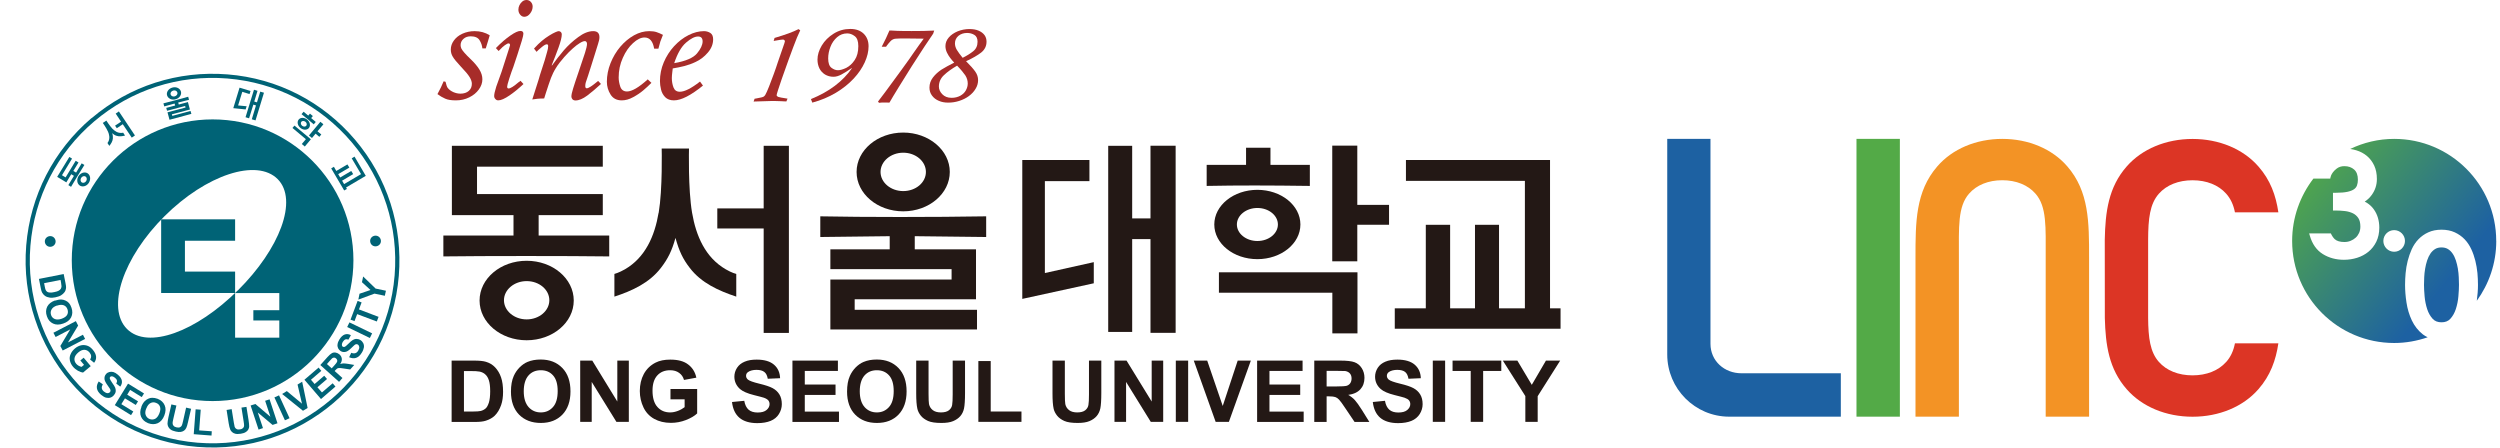 <svg width="162" height="29" viewBox="0 0 162 29" fill="none" xmlns="http://www.w3.org/2000/svg">
<g clip-path="url(#clip0_8224_5761)">
<path d="M29.265 23.367H30.729C31.058 23.367 31.311 23.391 31.487 23.444C31.723 23.514 31.922 23.632 32.087 23.808C32.252 23.985 32.381 24.196 32.469 24.455C32.557 24.708 32.599 25.02 32.599 25.396C32.599 25.725 32.557 26.007 32.475 26.242C32.375 26.531 32.234 26.766 32.052 26.942C31.911 27.077 31.723 27.183 31.487 27.26C31.311 27.319 31.07 27.342 30.776 27.342H29.265V23.373V23.367ZM30.064 24.038V26.666H30.664C30.887 26.666 31.046 26.654 31.146 26.631C31.276 26.601 31.381 26.542 31.47 26.466C31.558 26.39 31.622 26.26 31.681 26.084C31.734 25.907 31.764 25.666 31.764 25.355C31.764 25.043 31.734 24.814 31.681 24.649C31.628 24.484 31.552 24.355 31.452 24.267C31.358 24.173 31.229 24.114 31.082 24.079C30.97 24.055 30.752 24.043 30.423 24.043H30.064V24.038Z" fill="#231815"/>
<path d="M33.11 25.378C33.11 24.973 33.169 24.632 33.292 24.361C33.381 24.161 33.504 23.979 33.663 23.814C33.822 23.656 33.992 23.532 34.174 23.456C34.421 23.35 34.709 23.297 35.033 23.297C35.621 23.297 36.085 23.479 36.438 23.844C36.791 24.208 36.967 24.714 36.967 25.361C36.967 26.008 36.791 26.502 36.444 26.866C36.097 27.225 35.633 27.407 35.045 27.407C34.457 27.407 33.986 27.225 33.633 26.866C33.286 26.507 33.11 26.008 33.11 25.378ZM33.939 25.355C33.939 25.802 34.045 26.143 34.251 26.378C34.457 26.607 34.721 26.725 35.045 26.725C35.368 26.725 35.627 26.607 35.833 26.378C36.038 26.149 36.138 25.802 36.138 25.343C36.138 24.884 36.038 24.549 35.838 24.326C35.639 24.102 35.374 23.991 35.045 23.991C34.715 23.991 34.445 24.102 34.245 24.332C34.045 24.561 33.939 24.902 33.939 25.355Z" fill="#231815"/>
<path d="M37.597 27.336V23.367H38.379L40.002 26.019V23.367H40.748V27.336H39.943L38.343 24.749V27.336H37.597Z" fill="#231815"/>
<path d="M43.447 25.878V25.208H45.176V26.79C45.005 26.954 44.764 27.095 44.447 27.219C44.129 27.342 43.806 27.401 43.477 27.401C43.059 27.401 42.7 27.313 42.389 27.142C42.077 26.966 41.848 26.719 41.695 26.396C41.542 26.072 41.46 25.719 41.46 25.337C41.46 24.926 41.548 24.555 41.718 24.238C41.895 23.914 42.148 23.667 42.483 23.497C42.736 23.367 43.053 23.303 43.435 23.303C43.929 23.303 44.312 23.403 44.588 23.614C44.864 23.82 45.047 24.108 45.123 24.473L44.323 24.62C44.27 24.426 44.164 24.273 44.006 24.161C43.853 24.049 43.659 23.991 43.429 23.991C43.077 23.991 42.8 24.102 42.595 24.326C42.389 24.549 42.283 24.879 42.283 25.314C42.283 25.784 42.389 26.137 42.6 26.372C42.812 26.607 43.083 26.725 43.424 26.725C43.594 26.725 43.759 26.69 43.929 26.625C44.1 26.56 44.241 26.478 44.364 26.384V25.878H43.447Z" fill="#231815"/>
<path d="M47.446 26.049L48.228 25.972C48.275 26.237 48.369 26.425 48.51 26.549C48.651 26.672 48.851 26.731 49.092 26.731C49.351 26.731 49.545 26.678 49.674 26.566C49.803 26.454 49.868 26.331 49.868 26.184C49.868 26.09 49.839 26.013 49.786 25.943C49.727 25.878 49.633 25.819 49.498 25.772C49.404 25.743 49.192 25.684 48.857 25.602C48.428 25.496 48.128 25.361 47.951 25.208C47.71 24.99 47.587 24.72 47.587 24.408C47.587 24.208 47.645 24.014 47.757 23.838C47.869 23.661 48.039 23.526 48.251 23.438C48.469 23.344 48.727 23.303 49.033 23.303C49.533 23.303 49.903 23.415 50.156 23.632C50.409 23.85 50.538 24.144 50.55 24.508L49.751 24.543C49.715 24.338 49.645 24.191 49.527 24.102C49.415 24.014 49.245 23.967 49.021 23.967C48.798 23.967 48.604 24.014 48.475 24.108C48.386 24.167 48.345 24.249 48.345 24.355C48.345 24.449 48.386 24.526 48.463 24.596C48.563 24.679 48.81 24.767 49.198 24.861C49.586 24.955 49.874 25.049 50.062 25.149C50.25 25.249 50.397 25.384 50.503 25.555C50.609 25.725 50.662 25.937 50.662 26.19C50.662 26.419 50.597 26.631 50.474 26.831C50.35 27.031 50.168 27.178 49.939 27.272C49.709 27.366 49.421 27.419 49.074 27.419C48.575 27.419 48.187 27.301 47.916 27.072C47.645 26.843 47.487 26.501 47.434 26.055L47.446 26.049Z" fill="#231815"/>
<path d="M51.35 27.336V23.367H54.296V24.038H52.15V24.919H54.143V25.59H52.15V26.672H54.366V27.342H51.344L51.35 27.336Z" fill="#231815"/>
<path d="M54.89 25.378C54.89 24.973 54.948 24.632 55.072 24.361C55.16 24.161 55.284 23.979 55.442 23.814C55.601 23.656 55.772 23.532 55.954 23.456C56.201 23.35 56.489 23.297 56.812 23.297C57.4 23.297 57.865 23.479 58.218 23.844C58.571 24.208 58.747 24.714 58.747 25.361C58.747 26.008 58.571 26.502 58.224 26.866C57.877 27.225 57.412 27.407 56.824 27.407C56.236 27.407 55.766 27.225 55.413 26.866C55.066 26.507 54.89 26.008 54.89 25.378ZM55.713 25.355C55.713 25.802 55.819 26.143 56.025 26.378C56.23 26.607 56.495 26.725 56.818 26.725C57.142 26.725 57.4 26.607 57.606 26.378C57.812 26.149 57.912 25.802 57.912 25.343C57.912 24.884 57.812 24.549 57.612 24.326C57.412 24.102 57.148 23.991 56.818 23.991C56.489 23.991 56.224 24.102 56.019 24.332C55.819 24.561 55.713 24.902 55.713 25.355Z" fill="#231815"/>
<path d="M59.364 23.367H60.17V25.519C60.17 25.86 60.182 26.084 60.199 26.184C60.234 26.348 60.317 26.478 60.446 26.578C60.575 26.678 60.752 26.725 60.975 26.725C61.199 26.725 61.375 26.678 61.493 26.584C61.61 26.489 61.675 26.378 61.699 26.242C61.722 26.107 61.734 25.884 61.734 25.566V23.367H62.534V25.455C62.534 25.931 62.51 26.272 62.469 26.466C62.428 26.66 62.345 26.831 62.228 26.966C62.11 27.101 61.957 27.207 61.763 27.289C61.569 27.371 61.316 27.407 60.999 27.407C60.623 27.407 60.334 27.366 60.135 27.277C59.941 27.189 59.782 27.077 59.67 26.936C59.558 26.795 59.482 26.648 59.447 26.495C59.394 26.266 59.37 25.931 59.37 25.49V23.373L59.364 23.367Z" fill="#231815"/>
<path d="M63.398 27.336V23.396H64.198V26.666H66.191V27.336H63.398Z" fill="#231815"/>
<path d="M68.202 23.367H69.002V25.519C69.002 25.86 69.013 26.084 69.031 26.184C69.066 26.348 69.149 26.478 69.278 26.578C69.407 26.678 69.584 26.725 69.807 26.725C70.031 26.725 70.207 26.678 70.325 26.584C70.442 26.489 70.507 26.378 70.53 26.242C70.554 26.107 70.566 25.884 70.566 25.566V23.367H71.365V25.455C71.365 25.931 71.342 26.272 71.301 26.466C71.26 26.66 71.177 26.831 71.06 26.966C70.942 27.101 70.789 27.207 70.595 27.289C70.401 27.371 70.142 27.407 69.831 27.407C69.454 27.407 69.166 27.366 68.966 27.277C68.772 27.189 68.614 27.077 68.502 26.936C68.39 26.795 68.314 26.648 68.278 26.495C68.225 26.266 68.202 25.931 68.202 25.49V23.373V23.367Z" fill="#231815"/>
<path d="M72.218 27.336V23.367H73L74.629 26.019V23.367H75.375V27.336H74.57L72.97 24.749V27.336H72.224H72.218Z" fill="#231815"/>
<path d="M76.193 27.336V23.367H76.992V27.336H76.193Z" fill="#231815"/>
<path d="M78.774 27.336L77.357 23.367H78.227L79.233 26.307L80.203 23.367H81.055L79.632 27.336H78.774Z" fill="#231815"/>
<path d="M81.461 27.336V23.367H84.407V24.038H82.261V24.919H84.254V25.59H82.261V26.672H84.478V27.342H81.455L81.461 27.336Z" fill="#231815"/>
<path d="M85.165 27.336V23.367H86.853C87.276 23.367 87.588 23.402 87.776 23.473C87.97 23.544 88.123 23.673 88.241 23.855C88.358 24.038 88.417 24.249 88.417 24.484C88.417 24.784 88.329 25.031 88.153 25.225C87.976 25.419 87.717 25.543 87.365 25.59C87.541 25.69 87.682 25.802 87.794 25.925C87.906 26.049 88.058 26.26 88.252 26.566L88.735 27.342H87.776L87.194 26.478C86.988 26.166 86.847 25.972 86.771 25.896C86.694 25.813 86.612 25.76 86.53 25.731C86.447 25.701 86.312 25.684 86.124 25.684H85.965V27.342H85.165V27.336ZM85.965 25.043H86.559C86.941 25.043 87.182 25.025 87.276 24.996C87.371 24.961 87.447 24.908 87.5 24.825C87.553 24.743 87.582 24.643 87.582 24.526C87.582 24.39 87.547 24.285 87.476 24.202C87.406 24.12 87.306 24.067 87.177 24.043C87.112 24.038 86.918 24.032 86.588 24.032H85.965V25.037V25.043Z" fill="#231815"/>
<path d="M88.964 26.049L89.746 25.972C89.793 26.237 89.887 26.425 90.028 26.549C90.169 26.672 90.363 26.731 90.61 26.731C90.869 26.731 91.063 26.678 91.192 26.566C91.322 26.454 91.386 26.331 91.386 26.184C91.386 26.09 91.357 26.013 91.304 25.943C91.251 25.878 91.151 25.819 91.016 25.772C90.922 25.743 90.71 25.684 90.375 25.602C89.946 25.496 89.64 25.361 89.47 25.208C89.223 24.99 89.105 24.72 89.105 24.408C89.105 24.208 89.164 24.014 89.275 23.838C89.387 23.661 89.558 23.526 89.769 23.438C89.987 23.344 90.246 23.303 90.552 23.303C91.051 23.303 91.422 23.415 91.675 23.632C91.927 23.85 92.057 24.144 92.069 24.508L91.269 24.543C91.234 24.338 91.163 24.191 91.051 24.102C90.94 24.014 90.769 23.967 90.546 23.967C90.322 23.967 90.128 24.014 89.999 24.108C89.916 24.167 89.869 24.249 89.869 24.355C89.869 24.449 89.911 24.526 89.987 24.596C90.087 24.679 90.334 24.767 90.722 24.861C91.116 24.955 91.398 25.049 91.586 25.149C91.775 25.249 91.921 25.384 92.027 25.555C92.133 25.725 92.186 25.937 92.186 26.19C92.186 26.419 92.121 26.631 91.998 26.831C91.869 27.031 91.692 27.178 91.463 27.272C91.234 27.366 90.945 27.419 90.599 27.419C90.099 27.419 89.711 27.301 89.44 27.072C89.17 26.843 89.011 26.501 88.958 26.055L88.964 26.049Z" fill="#231815"/>
<path d="M92.845 27.336V23.367H93.644V27.336H92.845Z" fill="#231815"/>
<path d="M95.302 27.336V24.038H94.126V23.367H97.284V24.038H96.108V27.336H95.302Z" fill="#231815"/>
<path d="M98.842 27.336V25.666L97.384 23.367H98.325L99.26 24.937L100.177 23.367H101.1L99.642 25.672V27.336H98.842Z" fill="#231815"/>
<path d="M84.878 12.048C82.296 12.012 80.203 12.007 78.192 12.048V10.684H80.744V9.572H82.326V10.684H84.878V12.048Z" fill="#231815"/>
<path d="M49.486 9.448H51.12V21.573H49.486V14.805H46.481V13.505H49.486V9.448Z" fill="#231815"/>
<path d="M74.552 9.443H76.181V21.568H74.552V15.494H73.365V21.509H71.812V9.449H73.365V14.153H74.552V9.443Z" fill="#231815"/>
<path d="M90.01 13.276V14.564H87.953V16.933H86.33V9.437H87.953V13.276H90.01Z" fill="#231815"/>
<path d="M67.708 17.693L70.877 16.987V18.357L66.244 19.368V10.366H70.595V11.736H67.708V17.693Z" fill="#231815"/>
<path d="M78.986 17.645H87.964V21.603H86.336V18.968H78.986V17.645Z" fill="#231815"/>
<path d="M63.898 15.358L59.276 15.305V16.158H63.245V19.392H55.383V20.074H63.31V21.35H53.808V18.116H61.663V17.44H53.808V16.158H57.653V15.305L53.155 15.358V14.018C56.019 14.076 60.481 14.076 63.904 14.018V15.358H63.898Z" fill="#231815"/>
<path d="M34.91 15.264H39.478V16.616C36.785 16.581 31.417 16.581 28.73 16.616V15.264H33.275V13.941H29.282V9.448H39.061V10.801H30.911V12.576H39.061V13.941H34.904V15.264H34.91Z" fill="#231815"/>
<path d="M42.677 13.788C42.424 15.299 41.813 16.687 40.496 17.451C40.108 17.675 39.813 17.751 39.813 17.751V19.221C40.966 18.845 42.077 18.333 42.824 17.363C43.277 16.775 43.535 16.264 43.771 15.417C44.006 16.264 44.247 16.781 44.7 17.363C45.441 18.333 46.558 18.839 47.71 19.221V17.751C47.71 17.751 47.416 17.681 47.028 17.451C45.711 16.687 45.105 15.299 44.847 13.788C44.582 12.248 44.647 9.625 44.647 9.625H42.877C42.877 9.625 42.942 12.242 42.683 13.788H42.677Z" fill="#231815"/>
<path d="M34.127 22.049C35.815 22.049 37.179 20.897 37.179 19.474C37.179 18.051 35.815 16.898 34.127 16.898C32.44 16.898 31.076 18.051 31.076 19.474C31.076 20.897 32.44 22.049 34.127 22.049ZM34.127 18.216C34.945 18.216 35.597 18.774 35.597 19.456C35.597 20.138 34.939 20.697 34.127 20.697C33.316 20.697 32.657 20.138 32.657 19.456C32.657 18.774 33.316 18.216 34.127 18.216Z" fill="#231815"/>
<path d="M81.479 16.793C83.019 16.793 84.266 15.788 84.266 14.547C84.266 13.306 83.019 12.301 81.479 12.301C79.938 12.301 78.686 13.306 78.686 14.547C78.686 15.788 79.932 16.793 81.479 16.793ZM81.479 13.477C82.214 13.477 82.808 13.959 82.808 14.547C82.808 15.135 82.214 15.617 81.479 15.617C80.744 15.617 80.15 15.135 80.15 14.547C80.15 13.959 80.744 13.477 81.479 13.477Z" fill="#231815"/>
<path d="M58.529 13.694C60.199 13.694 61.546 12.547 61.546 11.142C61.546 9.736 60.193 8.59 58.529 8.59C56.865 8.59 55.507 9.731 55.507 11.142C55.507 12.553 56.859 13.694 58.529 13.694ZM58.529 9.895C59.341 9.895 59.999 10.454 59.999 11.142C59.999 11.83 59.341 12.382 58.529 12.382C57.718 12.382 57.059 11.824 57.059 11.142C57.059 10.46 57.718 9.895 58.529 9.895Z" fill="#231815"/>
<path d="M100.442 19.98V10.366H91.105V11.719H98.813V19.98H97.137V14.565H95.579V19.98H93.968V14.565H92.392V19.98H90.381V21.303H101.124V19.98H100.442Z" fill="#231815"/>
<path d="M31.476 3.135H31.258C31.24 2.952 31.182 2.776 31.076 2.606C30.976 2.441 30.782 2.353 30.505 2.353C30.311 2.353 30.158 2.406 30.035 2.517C29.912 2.623 29.847 2.764 29.847 2.923C29.847 2.994 29.864 3.07 29.894 3.141C29.929 3.211 29.994 3.305 30.088 3.411C30.182 3.523 30.317 3.658 30.488 3.823C30.741 4.064 30.935 4.293 31.064 4.505C31.193 4.716 31.258 4.928 31.258 5.14C31.258 5.369 31.182 5.587 31.029 5.798C30.876 6.01 30.67 6.181 30.405 6.31C30.141 6.439 29.859 6.504 29.547 6.504C29.235 6.504 29.018 6.469 28.847 6.392C28.671 6.316 28.506 6.216 28.347 6.098C28.512 5.798 28.647 5.522 28.747 5.269L28.871 5.299C28.918 5.504 28.965 5.64 29.018 5.704C29.1 5.81 29.224 5.898 29.376 5.969C29.529 6.034 29.682 6.069 29.835 6.069C30.058 6.069 30.241 6.01 30.376 5.892C30.511 5.775 30.576 5.622 30.576 5.428C30.576 5.299 30.529 5.157 30.429 4.993C30.329 4.828 30.141 4.605 29.859 4.311C29.6 4.029 29.423 3.823 29.341 3.676C29.253 3.535 29.212 3.376 29.212 3.211C29.212 3.005 29.276 2.811 29.412 2.623C29.547 2.441 29.729 2.288 29.97 2.182C30.206 2.076 30.47 2.018 30.758 2.018C31.123 2.018 31.446 2.106 31.734 2.288C31.711 2.359 31.675 2.482 31.623 2.664C31.57 2.847 31.523 3.005 31.476 3.141V3.135Z" fill="#A72C29"/>
<path d="M33.739 5.245L33.921 5.445C33.633 5.715 33.339 5.962 33.022 6.18C32.704 6.397 32.463 6.503 32.287 6.503C32.216 6.503 32.157 6.48 32.105 6.421C32.052 6.368 32.022 6.303 32.022 6.221C32.022 6.098 32.069 5.898 32.157 5.615L32.504 4.645C32.528 4.575 32.622 4.275 32.792 3.751C32.963 3.222 33.051 2.952 33.051 2.928C33.051 2.852 33.016 2.811 32.951 2.811C32.904 2.811 32.828 2.852 32.716 2.928C32.61 3.005 32.51 3.093 32.434 3.181L32.31 3.305L32.134 3.116C32.469 2.769 32.781 2.505 33.069 2.305C33.357 2.105 33.575 2.005 33.721 2.005C33.851 2.005 33.916 2.064 33.916 2.187C33.916 2.258 33.88 2.417 33.81 2.652C33.739 2.893 33.645 3.181 33.533 3.528C33.416 3.875 33.333 4.139 33.269 4.322C33.186 4.533 33.098 4.786 33.004 5.08C32.91 5.374 32.863 5.551 32.863 5.615C32.863 5.692 32.892 5.733 32.957 5.733C33.075 5.733 33.292 5.598 33.598 5.333C33.616 5.327 33.639 5.31 33.669 5.286C33.698 5.263 33.721 5.245 33.733 5.233L33.739 5.245ZM34.121 0C34.227 0 34.321 0.041 34.398 0.123C34.474 0.206 34.515 0.306 34.515 0.423C34.515 0.582 34.462 0.735 34.351 0.876C34.245 1.017 34.115 1.088 33.974 1.088C33.868 1.088 33.78 1.041 33.704 0.947C33.627 0.853 33.592 0.747 33.592 0.623C33.592 0.523 33.616 0.423 33.663 0.329C33.71 0.241 33.769 0.159 33.851 0.094C33.933 0.029 34.021 0 34.121 0Z" fill="#A72C29"/>
<path d="M38.761 5.246L38.943 5.44C38.637 5.722 38.343 5.975 38.055 6.192C37.767 6.404 37.514 6.51 37.291 6.51C37.203 6.51 37.138 6.48 37.091 6.428C37.05 6.375 37.026 6.316 37.026 6.257C37.026 6.151 37.062 5.975 37.138 5.734C37.209 5.493 37.338 5.116 37.514 4.599C37.691 4.081 37.826 3.687 37.908 3.423C37.99 3.158 38.038 2.964 38.038 2.847C38.038 2.788 38.026 2.747 37.996 2.711C37.973 2.676 37.938 2.664 37.896 2.664C37.82 2.664 37.708 2.706 37.567 2.794C37.426 2.882 37.273 2.994 37.114 3.141C36.95 3.282 36.767 3.47 36.562 3.699C36.327 3.964 36.15 4.199 36.021 4.411C35.891 4.617 35.791 4.828 35.703 5.052C35.621 5.275 35.509 5.598 35.374 6.022C35.315 6.216 35.28 6.333 35.262 6.381C34.945 6.381 34.686 6.41 34.492 6.445C34.545 6.281 34.651 5.951 34.804 5.469C34.821 5.41 34.856 5.31 34.904 5.152C34.951 4.999 34.98 4.899 34.992 4.852C35.245 4.087 35.398 3.599 35.444 3.393C35.497 3.229 35.521 3.094 35.521 2.988C35.521 2.911 35.492 2.87 35.433 2.87C35.356 2.87 35.245 2.935 35.092 3.064C34.939 3.188 34.833 3.288 34.768 3.358L34.604 3.147C34.792 2.941 34.962 2.77 35.115 2.647C35.268 2.517 35.427 2.406 35.586 2.306C35.744 2.206 35.88 2.135 35.986 2.088C36.091 2.041 36.162 2.018 36.203 2.018C36.256 2.018 36.303 2.041 36.344 2.076C36.385 2.118 36.403 2.165 36.403 2.229C36.403 2.412 36.332 2.7 36.191 3.088C36.05 3.476 35.903 3.852 35.75 4.228L35.768 4.246C36.009 3.905 36.268 3.576 36.538 3.258C36.809 2.947 37.12 2.658 37.467 2.406C37.814 2.147 38.138 2.018 38.443 2.018C38.708 2.018 38.843 2.147 38.843 2.412C38.843 2.529 38.814 2.67 38.755 2.841C38.743 2.882 38.673 3.105 38.549 3.505C38.426 3.905 38.337 4.176 38.29 4.328C38.243 4.481 38.185 4.669 38.108 4.899C38.032 5.128 37.985 5.275 37.961 5.334C37.938 5.41 37.926 5.487 37.926 5.575C37.926 5.669 37.955 5.722 38.02 5.722C38.138 5.722 38.379 5.563 38.743 5.257L38.761 5.246Z" fill="#A72C29"/>
<path d="M41.971 5.14L42.212 5.369C42.048 5.534 41.871 5.698 41.683 5.857C41.495 6.016 41.277 6.163 41.025 6.298C40.772 6.439 40.525 6.504 40.289 6.504C39.966 6.504 39.725 6.381 39.566 6.128C39.407 5.875 39.325 5.598 39.325 5.299C39.325 4.899 39.402 4.499 39.56 4.099C39.719 3.699 39.931 3.341 40.195 3.029C40.46 2.717 40.76 2.47 41.083 2.288C41.413 2.106 41.742 2.018 42.071 2.018C42.265 2.018 42.424 2.041 42.547 2.082C42.671 2.123 42.806 2.182 42.959 2.259C42.871 2.476 42.818 2.623 42.788 2.7C42.765 2.776 42.724 2.929 42.665 3.152H42.389C42.306 2.67 42.1 2.429 41.765 2.429C41.536 2.429 41.289 2.547 41.025 2.788C40.76 3.029 40.536 3.346 40.36 3.746C40.178 4.146 40.09 4.569 40.09 5.022C40.09 5.21 40.125 5.41 40.195 5.616C40.266 5.822 40.413 5.928 40.63 5.928C40.948 5.928 41.401 5.663 41.977 5.14H41.971Z" fill="#A72C29"/>
<path d="M45.358 5.281L45.552 5.546C44.77 6.181 44.141 6.504 43.671 6.504C43.43 6.504 43.241 6.433 43.106 6.298C42.971 6.157 42.877 5.992 42.836 5.804C42.789 5.61 42.765 5.428 42.765 5.252C42.765 4.834 42.847 4.428 43.012 4.04C43.177 3.652 43.4 3.299 43.682 2.994C43.965 2.688 44.276 2.447 44.617 2.276C44.953 2.106 45.288 2.018 45.617 2.018C45.77 2.018 45.905 2.059 46.029 2.135C46.152 2.212 46.211 2.353 46.211 2.547C46.211 2.853 46.099 3.141 45.87 3.405C45.64 3.676 45.376 3.876 45.082 4.011C44.841 4.128 44.588 4.217 44.341 4.281C44.088 4.346 43.841 4.393 43.594 4.434C43.594 4.446 43.582 4.528 43.565 4.675C43.547 4.822 43.535 4.952 43.535 5.058C43.535 5.275 43.571 5.475 43.641 5.663C43.712 5.851 43.847 5.945 44.053 5.945C44.359 5.945 44.794 5.728 45.358 5.287V5.281ZM43.688 4.093C44.429 3.964 44.923 3.752 45.164 3.464C45.405 3.176 45.529 2.911 45.529 2.682C45.529 2.47 45.429 2.365 45.235 2.365C45.017 2.365 44.758 2.5 44.453 2.764C44.147 3.029 43.894 3.476 43.688 4.093Z" fill="#A72C29"/>
<path d="M50.133 2.658L50.191 2.458C50.873 2.258 51.391 2.07 51.744 1.888L51.855 1.964C51.773 2.146 51.697 2.305 51.644 2.435C51.591 2.57 51.508 2.77 51.408 3.04C51.303 3.311 51.197 3.599 51.091 3.899C50.979 4.199 50.838 4.604 50.656 5.122C50.438 5.757 50.327 6.104 50.327 6.162C50.327 6.186 50.332 6.209 50.35 6.227C50.368 6.245 50.397 6.262 50.432 6.28C50.491 6.304 50.691 6.339 51.032 6.392L50.956 6.574C50.862 6.568 50.732 6.562 50.568 6.556C50.35 6.545 50.15 6.545 49.98 6.545C49.856 6.545 49.474 6.556 48.833 6.58L48.898 6.398C48.898 6.398 48.939 6.392 49.004 6.38C49.145 6.356 49.251 6.333 49.327 6.315C49.403 6.298 49.456 6.28 49.492 6.257C49.521 6.233 49.556 6.204 49.586 6.157C49.644 6.057 49.727 5.88 49.833 5.61C49.938 5.345 50.044 5.069 50.144 4.787C50.25 4.504 50.332 4.251 50.403 4.034L50.826 2.811C50.85 2.74 50.862 2.699 50.862 2.681C50.862 2.652 50.85 2.623 50.826 2.599C50.803 2.576 50.773 2.564 50.732 2.564C50.668 2.564 50.503 2.587 50.244 2.634C50.168 2.646 50.127 2.658 50.115 2.658H50.133Z" fill="#A72C29"/>
<path d="M52.638 6.651L52.549 6.421C53.725 5.945 54.607 5.28 55.201 4.428L55.184 4.416C54.931 4.593 54.713 4.728 54.525 4.828C54.337 4.928 54.166 4.975 54.008 4.975C53.802 4.975 53.62 4.922 53.461 4.828C53.302 4.728 53.178 4.593 53.096 4.428C53.014 4.257 52.973 4.069 52.973 3.863C52.973 3.564 53.067 3.258 53.249 2.952C53.437 2.64 53.69 2.388 54.019 2.182C54.349 1.976 54.707 1.876 55.101 1.876C55.472 1.876 55.76 1.982 55.971 2.188C56.177 2.393 56.283 2.664 56.283 2.999C56.283 3.334 56.201 3.675 56.036 4.04C55.871 4.404 55.63 4.757 55.319 5.092C55.001 5.433 54.619 5.739 54.16 6.015C53.702 6.286 53.19 6.504 52.632 6.651H52.638ZM55.619 2.987C55.619 2.67 55.542 2.458 55.383 2.34C55.231 2.223 55.066 2.164 54.901 2.164C54.654 2.164 54.431 2.246 54.243 2.411C54.055 2.576 53.908 2.781 53.813 3.034C53.714 3.287 53.666 3.534 53.666 3.787C53.666 4.081 53.737 4.287 53.878 4.393C54.019 4.498 54.154 4.551 54.296 4.551C54.449 4.551 54.625 4.498 54.837 4.398C55.042 4.293 55.225 4.128 55.383 3.893C55.542 3.658 55.619 3.358 55.619 2.993V2.987Z" fill="#A72C29"/>
<path d="M60.54 1.97L60.47 2.181C60.34 2.37 60.152 2.652 59.899 3.028C59.647 3.41 59.376 3.828 59.082 4.292C58.788 4.757 58.506 5.21 58.235 5.651C57.965 6.092 57.765 6.421 57.636 6.65C57.63 6.65 57.606 6.65 57.577 6.65C57.553 6.65 57.518 6.644 57.483 6.644C57.447 6.644 57.418 6.644 57.389 6.644C57.365 6.644 57.33 6.644 57.289 6.644C57.189 6.644 57.077 6.644 56.959 6.662L56.895 6.58C57.083 6.339 57.236 6.139 57.342 5.992C57.665 5.557 58.006 5.098 58.365 4.598C58.723 4.104 58.906 3.845 58.912 3.84C58.982 3.74 59.07 3.61 59.182 3.451C59.294 3.293 59.417 3.11 59.558 2.916C59.7 2.716 59.8 2.581 59.858 2.505C58.87 2.487 58.277 2.487 58.071 2.505C58 2.505 57.935 2.522 57.877 2.546C57.818 2.569 57.759 2.611 57.7 2.675C57.636 2.74 57.559 2.834 57.465 2.958C57.442 2.999 57.43 3.016 57.418 3.028H57.136C57.336 2.646 57.506 2.293 57.636 1.976C57.712 1.976 57.771 1.981 57.812 1.981C57.853 1.981 57.965 1.987 58.135 1.999C58.429 2.011 58.741 2.011 59.076 2.011C59.605 2.011 60.093 2.005 60.529 1.981L60.54 1.97Z" fill="#A72C29"/>
<path d="M62.598 3.963C62.875 4.24 63.075 4.463 63.198 4.64C63.322 4.816 63.38 4.998 63.38 5.192C63.38 5.386 63.328 5.58 63.216 5.757C63.11 5.939 62.963 6.092 62.781 6.227C62.598 6.362 62.393 6.462 62.157 6.539C61.922 6.615 61.687 6.65 61.44 6.65C61.217 6.65 61.017 6.615 60.834 6.533C60.652 6.456 60.505 6.345 60.393 6.192C60.282 6.045 60.229 5.874 60.229 5.674C60.229 5.433 60.305 5.216 60.458 5.016C60.611 4.816 60.799 4.651 61.011 4.51C61.228 4.375 61.505 4.222 61.834 4.057C61.74 3.963 61.658 3.863 61.581 3.763C61.505 3.663 61.428 3.546 61.364 3.411C61.299 3.275 61.264 3.134 61.264 2.987C61.264 2.787 61.334 2.599 61.481 2.429C61.628 2.258 61.822 2.129 62.057 2.029C62.298 1.935 62.551 1.882 62.816 1.882C63.051 1.882 63.251 1.917 63.416 1.988C63.58 2.058 63.704 2.152 63.798 2.276C63.886 2.399 63.927 2.54 63.927 2.699C63.927 2.987 63.81 3.222 63.58 3.405C63.345 3.587 63.022 3.775 62.61 3.963H62.598ZM62.016 4.257C61.681 4.451 61.399 4.651 61.175 4.863C60.952 5.069 60.84 5.322 60.84 5.61C60.84 5.786 60.911 5.951 61.058 6.104C61.205 6.257 61.405 6.339 61.663 6.339C61.875 6.339 62.063 6.292 62.228 6.204C62.387 6.115 62.51 5.998 62.587 5.857C62.669 5.71 62.71 5.563 62.71 5.41C62.71 5.228 62.657 5.051 62.557 4.892C62.451 4.734 62.275 4.516 62.016 4.251V4.257ZM62.381 3.746C62.651 3.611 62.881 3.469 63.069 3.317C63.257 3.164 63.345 2.958 63.345 2.705C63.345 2.493 63.275 2.34 63.133 2.258C62.992 2.176 62.84 2.135 62.669 2.135C62.446 2.135 62.257 2.199 62.105 2.323C61.958 2.452 61.881 2.611 61.881 2.811C61.881 2.952 61.922 3.099 62.005 3.234C62.087 3.369 62.21 3.54 62.375 3.74L62.381 3.746Z" fill="#A72C29"/>
<path d="M10.443 14.212H15.235V15.6H11.983V17.599H15.235V18.986H10.443V14.212Z" fill="#006376"/>
<path d="M13.777 7.737C8.738 7.737 4.651 11.824 4.651 16.863C4.651 21.902 8.738 25.989 13.777 25.989C18.816 25.989 22.902 21.902 22.902 16.863C22.902 11.824 18.816 7.737 13.777 7.737ZM18.099 21.879H15.235V20.797V20.103V18.992H18.099V20.103H16.417V20.767H18.099V21.879ZM15.417 18.809C12.724 21.491 9.573 22.672 8.226 21.314C6.88 19.956 7.967 16.687 10.666 14.005C13.359 11.324 16.64 10.248 17.993 11.606C19.339 12.965 18.122 16.128 15.423 18.809H15.417Z" fill="#006376"/>
<path d="M5.927 7.655C3.463 9.754 1.964 12.683 1.699 15.905C1.158 22.561 6.133 28.418 12.789 28.958C19.445 29.499 25.302 24.525 25.843 17.869C26.101 14.647 25.096 11.513 23.003 9.049C20.909 6.585 17.981 5.08 14.753 4.821C11.531 4.562 8.397 5.568 5.933 7.661L5.927 7.655ZM12.807 28.688C6.303 28.159 1.441 22.432 1.97 15.928C2.229 12.777 3.693 9.913 6.104 7.867C8.514 5.821 11.578 4.833 14.729 5.086C17.881 5.344 20.745 6.809 22.791 9.219C24.837 11.63 25.825 14.694 25.572 17.845C25.043 24.354 19.316 29.211 12.813 28.688H12.807Z" fill="#006376"/>
<path d="M3.252 15.993C3.446 15.993 3.604 15.84 3.604 15.652C3.604 15.458 3.452 15.299 3.258 15.299C3.064 15.299 2.905 15.452 2.905 15.64C2.905 15.834 3.058 15.993 3.246 15.993H3.252Z" fill="#006376"/>
<path d="M24.331 15.963C24.526 15.963 24.684 15.81 24.684 15.622C24.684 15.428 24.532 15.27 24.337 15.27C24.143 15.27 23.985 15.422 23.985 15.611C23.985 15.805 24.132 15.963 24.326 15.963H24.331Z" fill="#006376"/>
<path d="M4.128 17.763L4.246 18.351C4.275 18.486 4.287 18.592 4.281 18.662C4.269 18.762 4.24 18.851 4.181 18.933C4.122 19.015 4.046 19.08 3.952 19.139C3.857 19.197 3.734 19.233 3.581 19.268C3.452 19.291 3.334 19.303 3.228 19.286C3.105 19.268 2.999 19.233 2.911 19.168C2.846 19.121 2.787 19.056 2.734 18.968C2.699 18.903 2.664 18.809 2.646 18.686L2.523 18.074L4.128 17.757V17.763ZM3.922 18.139L2.858 18.351L2.905 18.592C2.923 18.68 2.94 18.745 2.958 18.786C2.981 18.833 3.011 18.874 3.052 18.903C3.087 18.933 3.146 18.951 3.222 18.956C3.299 18.968 3.399 18.956 3.522 18.927C3.646 18.903 3.74 18.874 3.799 18.839C3.863 18.803 3.905 18.762 3.94 18.715C3.969 18.668 3.981 18.609 3.987 18.551C3.987 18.504 3.975 18.415 3.952 18.286L3.922 18.139Z" fill="#006376"/>
<path d="M3.569 19.48C3.728 19.427 3.869 19.403 3.987 19.409C4.081 19.415 4.169 19.439 4.251 19.48C4.334 19.515 4.404 19.568 4.457 19.627C4.533 19.709 4.592 19.815 4.633 19.944C4.71 20.168 4.704 20.373 4.61 20.562C4.516 20.75 4.339 20.885 4.092 20.967C3.846 21.055 3.622 21.055 3.44 20.967C3.252 20.879 3.116 20.726 3.04 20.497C2.958 20.268 2.969 20.062 3.058 19.874C3.152 19.691 3.322 19.556 3.569 19.468V19.48ZM3.693 19.797C3.516 19.856 3.399 19.944 3.34 20.056C3.275 20.168 3.269 20.285 3.31 20.415C3.352 20.538 3.434 20.626 3.552 20.673C3.669 20.72 3.816 20.714 3.993 20.656C4.169 20.591 4.292 20.509 4.351 20.403C4.41 20.297 4.416 20.179 4.375 20.05C4.334 19.921 4.251 19.832 4.14 19.785C4.022 19.738 3.875 19.744 3.699 19.803L3.693 19.797Z" fill="#006376"/>
<path d="M3.463 21.561L4.916 20.809L5.063 21.097L4.404 22.19L5.374 21.691L5.515 21.961L4.063 22.714L3.91 22.42L4.551 21.344L3.604 21.838L3.463 21.567V21.561Z" fill="#006376"/>
<path d="M5.21 23.355L5.421 23.179L5.88 23.726L5.38 24.143C5.286 24.131 5.174 24.096 5.051 24.026C4.928 23.955 4.822 23.873 4.734 23.767C4.622 23.637 4.557 23.496 4.528 23.355C4.498 23.208 4.516 23.073 4.581 22.938C4.639 22.803 4.734 22.685 4.851 22.585C4.98 22.473 5.122 22.403 5.269 22.373C5.416 22.344 5.563 22.362 5.704 22.42C5.815 22.467 5.915 22.55 6.015 22.667C6.145 22.82 6.215 22.973 6.227 23.114C6.239 23.255 6.192 23.391 6.098 23.508L5.839 23.297C5.886 23.226 5.909 23.155 5.904 23.073C5.904 22.997 5.862 22.92 5.804 22.844C5.71 22.732 5.604 22.673 5.474 22.667C5.351 22.662 5.222 22.714 5.08 22.832C4.933 22.956 4.845 23.085 4.828 23.214C4.81 23.343 4.845 23.461 4.933 23.567C4.98 23.62 5.033 23.667 5.098 23.702C5.163 23.738 5.227 23.761 5.286 23.773L5.445 23.643L5.204 23.355H5.21Z" fill="#006376"/>
<path d="M6.397 24.719L6.662 24.901C6.609 24.995 6.586 25.084 6.597 25.16C6.609 25.236 6.656 25.307 6.733 25.372C6.815 25.436 6.891 25.472 6.962 25.477C7.033 25.477 7.085 25.454 7.127 25.407C7.15 25.378 7.162 25.348 7.162 25.307C7.162 25.272 7.15 25.231 7.115 25.178C7.091 25.142 7.044 25.066 6.956 24.948C6.85 24.801 6.791 24.678 6.774 24.584C6.756 24.448 6.786 24.337 6.874 24.237C6.927 24.172 6.997 24.131 7.08 24.108C7.162 24.084 7.25 24.084 7.344 24.108C7.438 24.137 7.532 24.19 7.626 24.272C7.785 24.401 7.873 24.537 7.897 24.672C7.92 24.807 7.879 24.937 7.791 25.054L7.532 24.854C7.573 24.784 7.591 24.713 7.579 24.66C7.568 24.601 7.526 24.543 7.456 24.484C7.385 24.425 7.315 24.39 7.244 24.384C7.203 24.384 7.168 24.396 7.138 24.425C7.115 24.454 7.103 24.49 7.115 24.531C7.127 24.584 7.18 24.678 7.274 24.813C7.374 24.948 7.438 25.054 7.468 25.131C7.497 25.213 7.509 25.295 7.497 25.372C7.485 25.454 7.444 25.536 7.379 25.613C7.321 25.683 7.244 25.736 7.15 25.766C7.056 25.795 6.962 25.789 6.862 25.766C6.762 25.736 6.662 25.672 6.55 25.583C6.392 25.448 6.303 25.307 6.28 25.166C6.256 25.019 6.298 24.872 6.397 24.719Z" fill="#006376"/>
<path d="M7.438 26.254L8.297 24.86L9.332 25.495L9.185 25.731L8.432 25.266L8.244 25.578L8.944 26.007L8.797 26.242L8.097 25.813L7.862 26.189L8.638 26.666L8.491 26.901L7.432 26.248L7.438 26.254Z" fill="#006376"/>
<path d="M9.161 26.354C9.22 26.201 9.296 26.077 9.385 25.989C9.449 25.924 9.526 25.871 9.608 25.836C9.69 25.795 9.778 25.777 9.861 25.777C9.973 25.777 10.09 25.795 10.214 25.842C10.437 25.93 10.59 26.071 10.672 26.265C10.755 26.459 10.743 26.677 10.649 26.924C10.555 27.171 10.408 27.335 10.22 27.424C10.031 27.506 9.826 27.506 9.602 27.424C9.379 27.335 9.226 27.194 9.143 27.006C9.061 26.818 9.073 26.601 9.167 26.36L9.161 26.354ZM9.479 26.465C9.408 26.636 9.396 26.783 9.443 26.9C9.49 27.018 9.573 27.106 9.696 27.153C9.82 27.2 9.937 27.194 10.049 27.142C10.161 27.083 10.255 26.965 10.325 26.789C10.396 26.612 10.408 26.471 10.367 26.354C10.325 26.236 10.243 26.154 10.114 26.107C9.984 26.054 9.867 26.06 9.755 26.118C9.643 26.171 9.549 26.289 9.484 26.465H9.479Z" fill="#006376"/>
<path d="M11.107 26.207L11.431 26.278L11.231 27.142C11.201 27.277 11.184 27.365 11.184 27.413C11.184 27.477 11.201 27.542 11.248 27.589C11.29 27.642 11.354 27.677 11.448 27.695C11.542 27.712 11.613 27.712 11.666 27.683C11.719 27.659 11.76 27.618 11.784 27.565C11.807 27.512 11.831 27.424 11.86 27.295L12.06 26.413L12.383 26.489L12.189 27.324C12.148 27.518 12.107 27.648 12.072 27.724C12.036 27.8 11.989 27.859 11.931 27.901C11.872 27.948 11.801 27.971 11.713 27.989C11.631 28 11.519 27.995 11.395 27.965C11.243 27.93 11.131 27.889 11.06 27.836C10.99 27.783 10.937 27.724 10.907 27.659C10.872 27.589 10.86 27.53 10.854 27.459C10.854 27.365 10.878 27.224 10.913 27.048L11.107 26.195V26.207Z" fill="#006376"/>
<path d="M12.554 28.141L12.677 26.524L13.007 26.548L12.907 27.889L13.724 27.947L13.706 28.224L12.56 28.136L12.554 28.141Z" fill="#006376"/>
<path d="M14.688 26.565L15.012 26.512L15.153 27.388C15.176 27.529 15.194 27.618 15.206 27.659C15.229 27.724 15.27 27.77 15.329 27.8C15.388 27.835 15.464 27.841 15.553 27.823C15.647 27.812 15.711 27.776 15.752 27.735C15.794 27.688 15.817 27.641 15.817 27.582C15.817 27.524 15.811 27.43 15.788 27.306L15.647 26.412L15.97 26.365L16.105 27.212C16.135 27.406 16.146 27.541 16.146 27.629C16.146 27.712 16.117 27.782 16.082 27.847C16.041 27.912 15.988 27.965 15.911 28.006C15.841 28.053 15.735 28.082 15.605 28.106C15.453 28.129 15.329 28.129 15.247 28.106C15.159 28.082 15.088 28.047 15.035 27.994C14.982 27.947 14.941 27.888 14.918 27.829C14.882 27.741 14.847 27.606 14.818 27.424L14.682 26.559L14.688 26.565Z" fill="#006376"/>
<path d="M16.752 27.829L16.241 26.277L16.546 26.177L17.522 27.006L17.181 25.971L17.469 25.877L17.981 27.429L17.663 27.535L16.705 26.73L17.04 27.741L16.746 27.841L16.752 27.829Z" fill="#006376"/>
<path d="M18.463 27.235L17.781 25.753L18.081 25.618L18.763 27.1L18.463 27.235Z" fill="#006376"/>
<path d="M19.633 26.618L18.281 25.53L18.587 25.342L19.569 26.159L19.281 24.919L19.581 24.736L19.933 26.436L19.633 26.618Z" fill="#006376"/>
<path d="M20.792 25.848L19.727 24.607L20.645 23.819L20.821 24.031L20.151 24.607L20.386 24.884L21.009 24.349L21.192 24.56L20.568 25.095L20.862 25.43L21.556 24.837L21.738 25.048L20.798 25.86L20.792 25.848Z" fill="#006376"/>
<path d="M21.974 24.748L20.756 23.654L21.221 23.137C21.338 23.008 21.433 22.925 21.509 22.884C21.585 22.843 21.668 22.831 21.756 22.849C21.844 22.866 21.921 22.902 21.997 22.966C22.091 23.049 22.138 23.143 22.15 23.249C22.162 23.354 22.126 23.472 22.044 23.59C22.12 23.566 22.197 23.549 22.262 23.549C22.332 23.549 22.438 23.56 22.585 23.584L22.956 23.648L22.691 23.942L22.267 23.878C22.115 23.854 22.02 23.843 21.974 23.848C21.927 23.848 21.885 23.86 21.856 23.878C21.826 23.895 21.785 23.937 21.732 23.989L21.685 24.042L22.191 24.495L21.974 24.742V24.748ZM21.491 23.872L21.656 23.69C21.762 23.572 21.826 23.496 21.838 23.454C21.856 23.419 21.862 23.378 21.85 23.337C21.838 23.296 21.815 23.26 21.779 23.231C21.738 23.19 21.697 23.172 21.65 23.172C21.603 23.172 21.562 23.19 21.521 23.219C21.497 23.237 21.444 23.296 21.356 23.396L21.186 23.59L21.491 23.866V23.872Z" fill="#006376"/>
<path d="M22.62 23.154L22.762 22.86C22.861 22.902 22.95 22.908 23.026 22.884C23.102 22.86 23.161 22.808 23.214 22.719C23.267 22.625 23.291 22.549 23.279 22.478C23.267 22.408 23.238 22.355 23.185 22.326C23.155 22.308 23.12 22.296 23.085 22.302C23.05 22.302 23.009 22.326 22.961 22.367C22.932 22.39 22.861 22.455 22.762 22.555C22.632 22.684 22.52 22.761 22.432 22.79C22.303 22.831 22.185 22.819 22.073 22.749C22.003 22.702 21.95 22.643 21.909 22.567C21.874 22.49 21.856 22.402 21.874 22.308C21.885 22.208 21.927 22.108 21.991 22.002C22.097 21.826 22.215 21.72 22.344 21.673C22.473 21.632 22.603 21.643 22.738 21.72L22.579 22.008C22.503 21.979 22.432 21.973 22.379 21.996C22.326 22.014 22.273 22.067 22.221 22.143C22.168 22.226 22.15 22.302 22.156 22.367C22.156 22.414 22.179 22.443 22.215 22.467C22.244 22.484 22.285 22.49 22.326 22.478C22.379 22.461 22.462 22.39 22.579 22.273C22.691 22.155 22.791 22.073 22.861 22.032C22.932 21.99 23.014 21.961 23.097 21.961C23.179 21.961 23.267 21.984 23.355 22.037C23.432 22.084 23.497 22.155 23.538 22.237C23.579 22.325 23.596 22.419 23.579 22.52C23.561 22.619 23.52 22.737 23.444 22.855C23.338 23.031 23.214 23.143 23.073 23.19C22.932 23.237 22.779 23.219 22.614 23.143L22.62 23.154Z" fill="#006376"/>
<path d="M23.967 21.902L22.497 21.191L22.644 20.891L24.114 21.602L23.967 21.902Z" fill="#006376"/>
<path d="M24.414 20.832L23.144 20.355L22.973 20.808L22.714 20.714L23.173 19.497L23.432 19.597L23.261 20.05L24.531 20.532L24.414 20.838V20.832Z" fill="#006376"/>
<path d="M24.943 19.168L24.267 19.027L23.22 19.415L23.297 19.033L24.008 18.792L23.455 18.287L23.532 17.916L24.337 18.698L25.008 18.839L24.937 19.163L24.943 19.168Z" fill="#006376"/>
<path d="M16.864 5.938L17.105 6.008L16.558 7.802L16.317 7.731L16.587 6.832L16.417 6.779L16.14 7.667L15.911 7.596L16.458 5.814L16.687 5.885L16.476 6.579L16.652 6.632L16.864 5.938Z" fill="#006376"/>
<path d="M15.429 6.832L15.982 6.885L15.917 7.091L15.117 7.009L15.523 5.68L16.235 5.897L16.17 6.097L15.7 5.95L15.429 6.832Z" fill="#006376"/>
<path d="M7.497 7.361L7.703 7.22L8.744 8.778L8.538 8.919L7.956 8.049L7.568 8.308L7.456 8.143L7.844 7.884L7.497 7.361Z" fill="#006376"/>
<path d="M6.991 8.507C7.085 8.725 7.127 8.954 7.027 9.166C6.997 9.231 6.962 9.266 6.962 9.266L7.085 9.454C7.203 9.307 7.303 9.148 7.315 8.96C7.321 8.848 7.315 8.76 7.268 8.631C7.374 8.719 7.444 8.766 7.556 8.801C7.732 8.86 7.92 8.831 8.103 8.784L7.979 8.596C7.979 8.596 7.938 8.613 7.867 8.613C7.632 8.625 7.438 8.501 7.274 8.331C7.109 8.155 6.891 7.813 6.891 7.813L6.662 7.966C6.662 7.966 6.897 8.296 6.991 8.519V8.507Z" fill="#006376"/>
<path d="M4.928 11.189L5.292 10.584L5.469 10.689C5.245 11.042 4.816 11.748 4.604 12.106L4.428 11.995L4.792 11.395L4.616 11.289L4.298 11.818L3.705 11.46L4.493 10.172L4.669 10.278L4.016 11.354L4.251 11.495L4.904 10.419L5.086 10.531L4.751 11.077L4.928 11.183V11.189Z" fill="#006376"/>
<path d="M5.763 11.836C5.898 11.612 5.857 11.342 5.668 11.224C5.48 11.113 5.222 11.201 5.086 11.418C4.951 11.642 4.992 11.912 5.18 12.03C5.369 12.142 5.633 12.059 5.763 11.836ZM5.257 11.53C5.322 11.424 5.451 11.383 5.539 11.436C5.627 11.489 5.651 11.624 5.586 11.73C5.521 11.836 5.392 11.877 5.304 11.824C5.216 11.771 5.192 11.636 5.257 11.53Z" fill="#006376"/>
<path d="M20.333 8.061C20.033 7.803 19.786 7.591 19.539 7.397L19.674 7.238L19.974 7.491L20.086 7.362L20.274 7.521L20.162 7.65L20.462 7.903L20.327 8.061H20.333Z" fill="#006376"/>
<path d="M20.821 8.714L20.692 8.867L20.451 8.661L20.215 8.943L20.021 8.778L20.762 7.891L20.956 8.055L20.574 8.508L20.821 8.714Z" fill="#006376"/>
<path d="M19.081 8.138L20.145 9.026L19.751 9.496L19.557 9.331L19.821 9.02L18.951 8.291L19.081 8.138Z" fill="#006376"/>
<path d="M19.463 8.285C19.645 8.438 19.892 8.444 20.015 8.297C20.139 8.15 20.092 7.909 19.91 7.756C19.727 7.603 19.48 7.597 19.357 7.744C19.233 7.891 19.28 8.132 19.463 8.285ZM19.792 7.891C19.88 7.962 19.904 8.08 19.845 8.15C19.786 8.221 19.669 8.221 19.58 8.15C19.492 8.08 19.469 7.962 19.527 7.891C19.586 7.821 19.704 7.827 19.792 7.891Z" fill="#006376"/>
<path d="M12.242 6.468L11.548 6.644L11.584 6.773L12.177 6.614L12.307 7.097L11.137 7.408L11.166 7.508L12.348 7.191L12.401 7.379L10.984 7.761L10.854 7.279L12.025 6.967L11.995 6.867L10.825 7.179L10.772 6.991L11.348 6.838L11.313 6.709L10.643 6.897L10.59 6.697C11.019 6.591 11.684 6.415 12.195 6.268L12.248 6.468H12.242Z" fill="#006376"/>
<path d="M11.378 6.432C11.625 6.368 11.783 6.138 11.725 5.933C11.666 5.721 11.419 5.603 11.172 5.674C10.925 5.739 10.766 5.968 10.825 6.174C10.884 6.385 11.131 6.503 11.378 6.432ZM11.225 5.868C11.348 5.833 11.466 5.891 11.495 5.997C11.525 6.097 11.448 6.209 11.325 6.244C11.201 6.279 11.084 6.221 11.054 6.115C11.025 6.015 11.101 5.903 11.225 5.868Z" fill="#006376"/>
<path d="M22.426 12.148L23.702 11.395L22.973 10.148L22.791 10.26L23.396 11.283L22.297 11.93L22.168 11.707L22.885 11.283L22.761 11.078L22.044 11.501L21.915 11.283L22.638 10.86L22.514 10.654L21.791 11.078L21.638 10.807L21.462 10.913L22.303 12.342L22.479 12.242L22.426 12.148Z" fill="#006376"/>
</g>
<g clip-path="url(#clip1_8224_5761)">
<path d="M159.271 17.411C159.239 17.226 159.195 17.046 159.14 16.873C159.086 16.708 159.015 16.557 158.925 16.428C158.842 16.307 158.741 16.208 158.622 16.136C158.509 16.069 158.37 16.033 158.211 16.033C158.052 16.033 157.911 16.067 157.798 16.136C157.679 16.208 157.577 16.307 157.494 16.428C157.407 16.559 157.333 16.708 157.28 16.873C157.224 17.046 157.178 17.226 157.149 17.411C157.117 17.598 157.097 17.784 157.089 17.963C157.081 18.148 157.075 18.314 157.075 18.459C157.075 18.668 157.089 18.922 157.115 19.212C157.141 19.494 157.196 19.767 157.28 20.028C157.361 20.276 157.48 20.488 157.637 20.659C157.776 20.812 157.965 20.885 158.209 20.885C158.453 20.885 158.642 20.812 158.781 20.659C158.937 20.488 159.057 20.276 159.138 20.028C159.223 19.767 159.279 19.492 159.303 19.212C159.328 18.922 159.342 18.668 159.342 18.459C159.342 18.314 159.338 18.148 159.328 17.963C159.321 17.784 159.301 17.598 159.269 17.411H159.271Z" fill="url(#paint0_linear_8224_5761)"/>
<path d="M161.755 15.613C161.755 11.96 158.794 9 155.144 9C154.121 9 153.158 9.238 152.293 9.653C152.428 9.673 152.561 9.701 152.69 9.741C152.948 9.818 153.178 9.941 153.375 10.104C153.573 10.269 153.732 10.479 153.849 10.729C153.964 10.979 154.022 11.271 154.022 11.599C154.022 11.984 153.909 12.331 153.686 12.635C153.559 12.81 153.408 12.953 153.234 13.064C153.285 13.09 153.335 13.117 153.381 13.147C153.555 13.258 153.704 13.399 153.823 13.566C153.942 13.731 154.032 13.916 154.091 14.118C154.149 14.317 154.179 14.529 154.179 14.749C154.179 15.091 154.113 15.399 153.986 15.661C153.859 15.921 153.686 16.143 153.472 16.316C153.261 16.488 153.015 16.619 152.741 16.705C152.471 16.79 152.183 16.834 151.888 16.834C151.373 16.834 150.913 16.709 150.518 16.463C150.113 16.211 149.831 15.809 149.676 15.271L149.632 15.123H151.038C151.111 15.281 151.197 15.411 151.294 15.5C151.427 15.621 151.637 15.682 151.919 15.682C152.06 15.682 152.193 15.657 152.316 15.607C152.442 15.557 152.553 15.488 152.648 15.401C152.741 15.317 152.815 15.212 152.87 15.091C152.924 14.97 152.952 14.833 152.952 14.68C152.952 14.448 152.906 14.261 152.819 14.13C152.725 13.993 152.612 13.892 152.469 13.822C152.316 13.749 152.144 13.699 151.957 13.677C151.757 13.653 151.556 13.642 151.364 13.642H151.177V12.492H151.364C151.675 12.492 151.931 12.47 152.126 12.427C152.309 12.385 152.449 12.329 152.547 12.258C152.636 12.192 152.696 12.115 152.731 12.02C152.771 11.91 152.791 11.785 152.791 11.648C152.791 11.349 152.712 11.134 152.551 10.989C152.382 10.84 152.176 10.767 151.915 10.767C151.723 10.767 151.548 10.816 151.397 10.94C151.004 11.253 151.002 11.575 151.002 11.575L149.91 11.571C149.049 12.695 148.531 14.092 148.531 15.613C148.531 19.266 151.491 22.226 155.144 22.226C155.906 22.226 156.632 22.091 157.313 21.855C157.202 21.803 157.097 21.742 157.002 21.668C156.698 21.43 156.456 21.122 156.285 20.759C156.118 20.404 156.001 20.016 155.94 19.603C155.878 19.202 155.848 18.817 155.848 18.464C155.848 18.218 155.86 17.96 155.884 17.696C155.908 17.427 155.954 17.162 156.019 16.903C156.085 16.643 156.172 16.391 156.279 16.153C156.392 15.907 156.537 15.688 156.716 15.504C156.895 15.317 157.109 15.166 157.353 15.055C157.599 14.942 157.889 14.884 158.211 14.884C158.532 14.884 158.822 14.942 159.068 15.055C159.311 15.166 159.525 15.317 159.706 15.504C159.882 15.688 160.029 15.907 160.142 16.153C160.252 16.391 160.339 16.643 160.403 16.903C160.466 17.162 160.512 17.427 160.538 17.696C160.561 17.962 160.573 18.22 160.573 18.464C160.573 18.784 160.545 19.129 160.496 19.49C161.286 18.4 161.758 17.064 161.758 15.615L161.755 15.613ZM155.142 16.314C154.756 16.314 154.441 15.998 154.441 15.613C154.441 15.228 154.756 14.912 155.142 14.912C155.527 14.912 155.842 15.228 155.842 15.613C155.842 15.998 155.527 16.314 155.142 16.314Z" fill="url(#paint1_linear_8224_5761)"/>
<path d="M129.749 9C131.448 9 132.984 9.649 133.962 10.782C135.373 12.409 135.373 14.399 135.373 16.703V27.002H132.561V16.703C132.561 14.707 132.639 13.387 131.898 12.548C131.408 11.986 130.644 11.679 129.747 11.679C128.85 11.679 128.087 11.986 127.598 12.546C126.858 13.387 126.936 14.705 126.936 16.703V27.002H124.124V16.703C124.124 14.399 124.124 12.411 125.537 10.782C126.515 9.649 128.051 9 129.749 9Z" fill="#F39325"/>
<path d="M108.037 22.97V9H110.839V22.279C110.839 23.389 111.737 24.188 112.847 24.188H119.286V27H112.053C109.834 27 108.037 25.186 108.037 22.97Z" fill="#1D61A2"/>
<path d="M123.112 9H120.3V27H123.112V9Z" fill="#53AA47"/>
<path d="M144.255 23.454C143.759 24.015 142.985 24.323 142.076 24.323C141.167 24.323 140.393 24.015 139.899 23.456C139.326 22.813 139.209 21.888 139.199 20.6V15.534C139.203 14.175 139.308 13.211 139.899 12.548C140.395 11.988 141.167 11.681 142.076 11.681C142.985 11.681 143.759 11.988 144.255 12.55C144.547 12.875 144.729 13.274 144.824 13.758H147.638C147.477 12.665 147.124 11.671 146.344 10.786C145.354 9.653 143.798 9.004 142.078 9.004C140.358 9.004 138.802 9.653 137.812 10.784C136.629 12.129 136.425 13.723 136.389 15.536L136.393 20.602C136.437 22.36 136.659 23.91 137.812 25.224C138.802 26.355 140.358 27.004 142.078 27.004C143.798 27.004 145.354 26.355 146.344 25.222C147.122 24.335 147.475 23.341 147.638 22.249H144.824C144.731 22.732 144.547 23.131 144.255 23.458V23.454Z" fill="#DC3525"/>
</g>
<defs>
<linearGradient id="paint0_linear_8224_5761" x1="148.953" y1="11.086" x2="158.332" y2="18.558" gradientUnits="userSpaceOnUse">
<stop stop-color="#53AA47"/>
<stop offset="1" stop-color="#1D61A2"/>
</linearGradient>
<linearGradient id="paint1_linear_8224_5761" x1="149.152" y1="10.839" x2="158.535" y2="18.311" gradientUnits="userSpaceOnUse">
<stop stop-color="#53AA47"/>
<stop offset="1" stop-color="#1D61A2"/>
</linearGradient>
<clipPath id="clip0_8224_5761">
<rect width="99.466" height="29" fill="white" transform="translate(1.658)"/>
</clipPath>
<clipPath id="clip1_8224_5761">
<rect width="53.724" height="18" fill="white" transform="translate(108.037 9)"/>
</clipPath>
</defs>
</svg>

